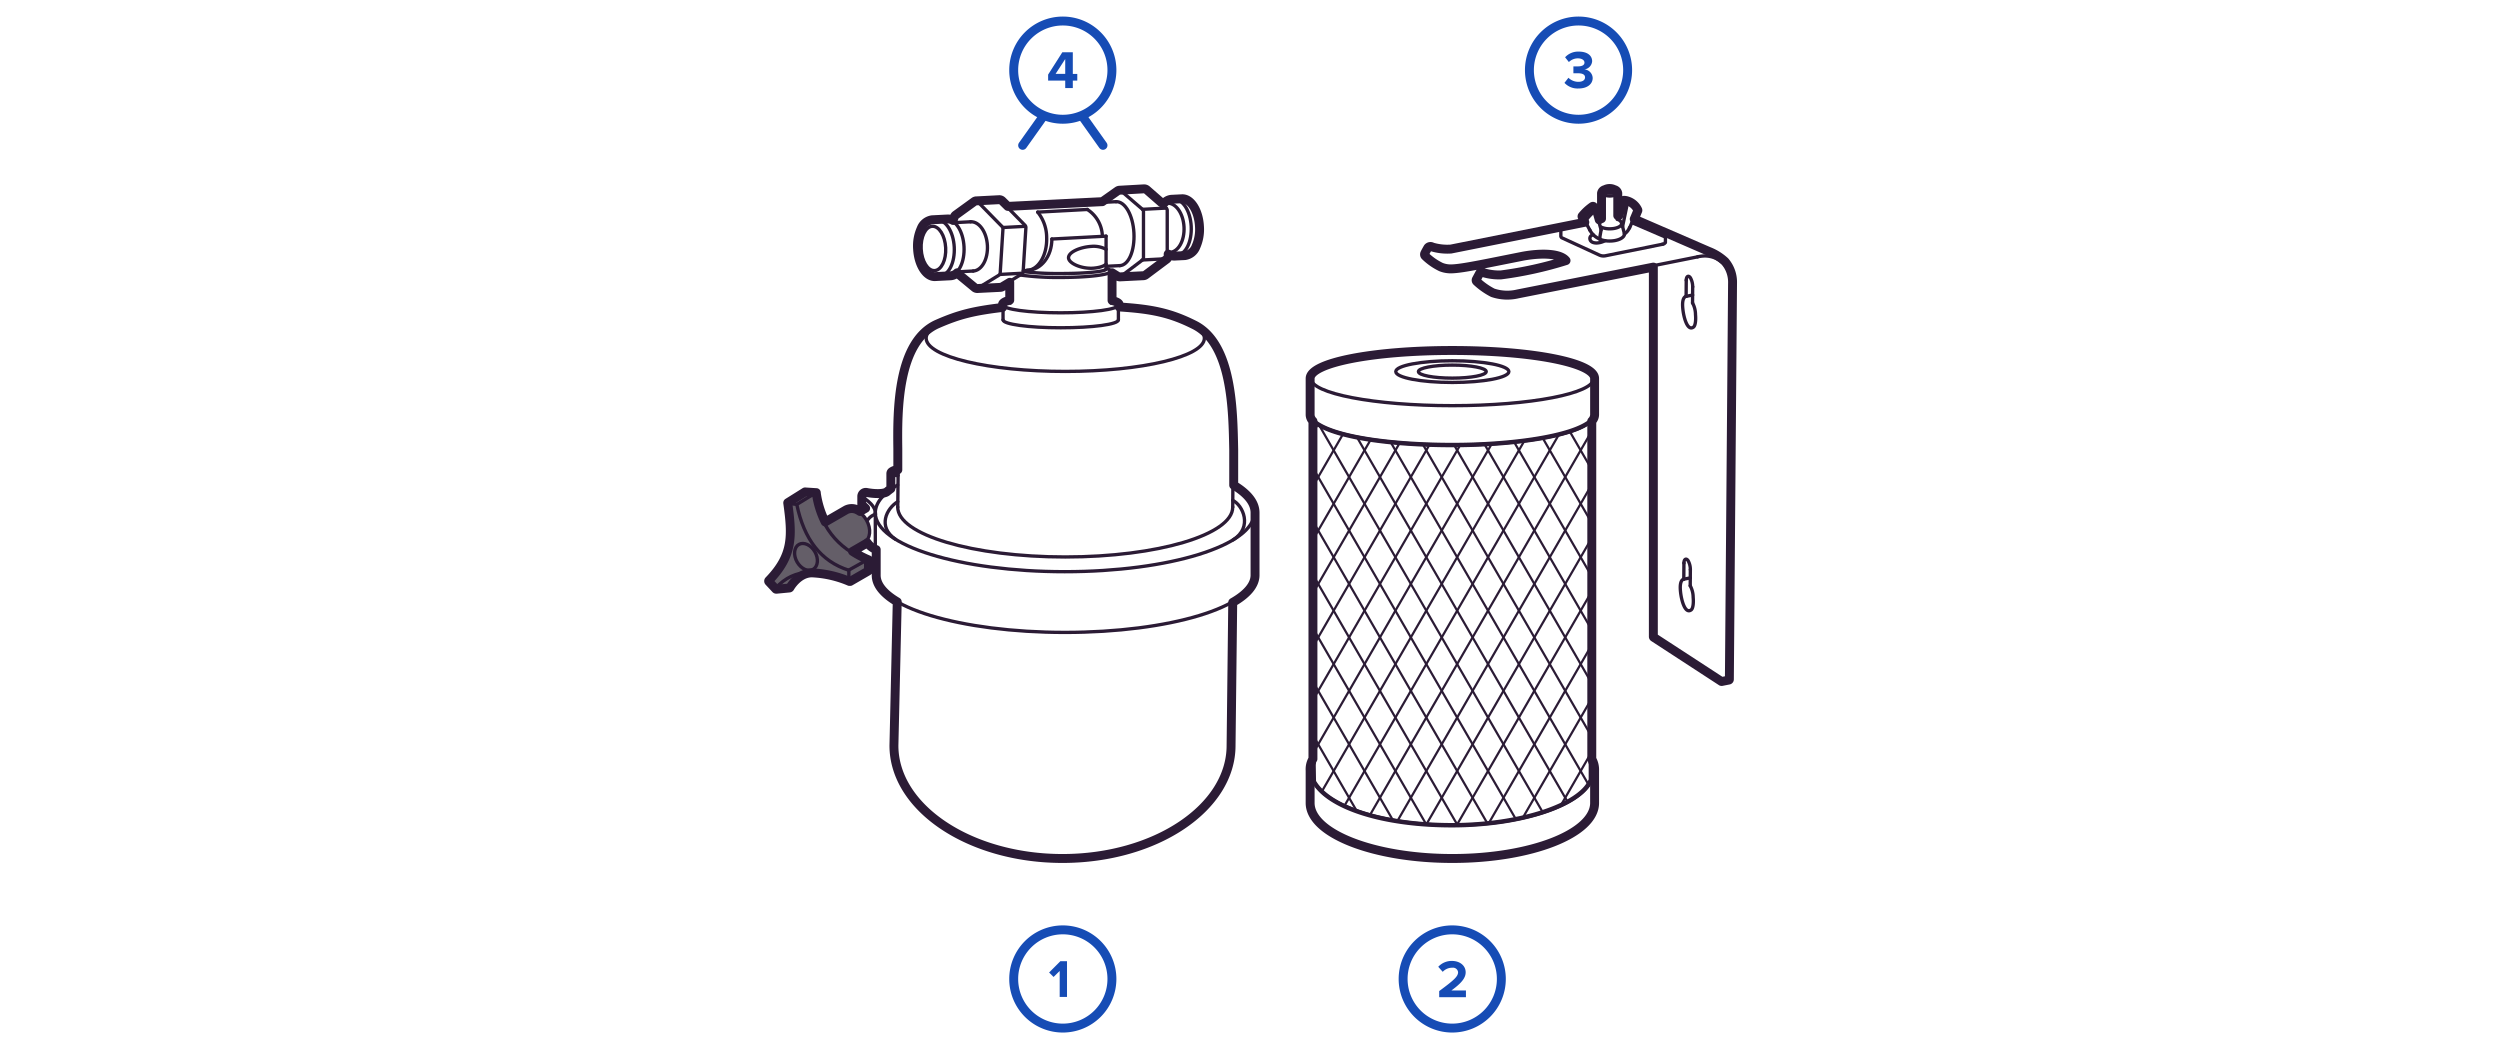 <svg id="Layer_3" data-name="Layer 3" xmlns="http://www.w3.org/2000/svg" xmlns:xlink="http://www.w3.org/1999/xlink" viewBox="0 0 560 235">
  <defs>
    <style>
      .cls-1, .cls-2, .cls-3, .cls-5, .cls-7 {
        fill: none;
      }

      .cls-1, .cls-2, .cls-3, .cls-5 {
        stroke: #2b1b35;
      }

      .cls-1 {
        stroke-miterlimit: 10;
      }

      .cls-2, .cls-3, .cls-5, .cls-7 {
        stroke-linecap: round;
        stroke-linejoin: round;
      }

      .cls-2 {
        stroke-width: 0.75px;
      }

      .cls-3, .cls-7 {
        stroke-width: 2px;
      }

      .cls-4 {
        clip-path: url(#clip-path);
      }

      .cls-5 {
        stroke-width: 0.5px;
      }

      .cls-6 {
        fill: #164cb5;
      }

      .cls-7 {
        stroke: #164cb5;
      }

      .cls-8 {
        fill: #645e68;
      }
    </style>
    <clipPath id="clip-path">
      <path class="cls-1" d="M294.19,171s0,0.17,0,.17a1.35,1.35,0,0,0,.09-0.47V94.34c4.28,3.69,17.84,5.35,31.09,5.35s26.84-1.9,30.91-5.35v76.35a1.42,1.42,0,0,0,.08.46s0-.16,0-0.15v4.82s-0.11-.92-0.11-0.9c-2.46,5.49-15.71,9.93-31.05,9.93s-27.56-3.91-30.9-9.78Z"/>
    </clipPath>
  </defs>
  <title>Complectation_big_560</title>
  <g>
    <g>
      <path class="cls-2" d="M356.38,170.06a4.54,4.54,0,0,1,.63,2.53c0,6.77-14.19,12.26-31.68,12.26s-31.68-5.49-31.68-12.26a4.26,4.26,0,0,1,.63-2.56"/>
      <path class="cls-2" d="M357,179.85c0,6.77-14.19,12.26-31.68,12.26s-31.68-5.49-31.68-12.26"/>
      <path class="cls-2" d="M293.64,92.92c0,3.74,14.18,6.77,31.68,6.77s31.68-3,31.68-6.77"/>
      <line class="cls-2" x1="357" y1="179.85" x2="357" y2="172.59"/>
      <line class="cls-2" x1="293.64" y1="179.85" x2="293.64" y2="172.59"/>
      <line class="cls-2" x1="294.27" y1="175.03" x2="294.27" y2="94.27"/>
      <line class="cls-2" x1="356.38" y1="174.92" x2="356.38" y2="94.27"/>
      <line class="cls-2" x1="293.64" y1="84.78" x2="293.64" y2="92.92"/>
      <line class="cls-2" x1="357" y1="84.78" x2="357" y2="92.92"/>
      <ellipse class="cls-2" cx="325.32" cy="84.78" rx="31.68" ry="6.09"/>
      <ellipse class="cls-2" cx="325.32" cy="83.24" rx="12.67" ry="2.43"/>
      <ellipse class="cls-2" cx="325.32" cy="83.24" rx="7.6" ry="1.46"/>
      <path class="cls-3" d="M357.19,92.92V84.78c0-3.51-14-6.27-31.86-6.27s-31.86,2.75-31.86,6.27v8.14a2.1,2.1,0,0,0,.63,1.41V170a4.48,4.48,0,0,0-.63,2.6v7.26c0,6.86,14.29,12.44,31.86,12.44s31.86-5.58,31.86-12.44v-7.26a4.75,4.75,0,0,0-.63-2.57V94.33A2.1,2.1,0,0,0,357.19,92.92Z"/>
      <g>
        <g class="cls-4">
          <g>
            <g>
              <line class="cls-5" x1="170.69" y1="10.91" x2="316.12" y2="262.67"/>
              <line class="cls-5" x1="177.61" y1="10.91" x2="323.04" y2="262.67"/>
              <line class="cls-5" x1="184.52" y1="10.91" x2="329.95" y2="262.67"/>
              <line class="cls-5" x1="191.44" y1="10.91" x2="336.87" y2="262.67"/>
              <line class="cls-5" x1="198.36" y1="10.91" x2="343.79" y2="262.67"/>
              <line class="cls-5" x1="205.27" y1="10.91" x2="350.7" y2="262.67"/>
              <line class="cls-5" x1="212.19" y1="10.91" x2="357.62" y2="262.67"/>
              <line class="cls-5" x1="219.11" y1="10.91" x2="364.54" y2="262.67"/>
              <line class="cls-5" x1="226.02" y1="10.91" x2="371.45" y2="262.67"/>
              <line class="cls-5" x1="232.94" y1="10.91" x2="378.37" y2="262.67"/>
              <line class="cls-5" x1="239.86" y1="10.91" x2="385.28" y2="262.67"/>
              <line class="cls-5" x1="246.77" y1="10.91" x2="392.2" y2="262.67"/>
              <line class="cls-5" x1="253.69" y1="10.91" x2="399.12" y2="262.67"/>
              <line class="cls-5" x1="260.6" y1="10.91" x2="406.03" y2="262.67"/>
              <line class="cls-5" x1="267.52" y1="10.91" x2="412.95" y2="262.67"/>
              <line class="cls-5" x1="274.44" y1="10.91" x2="419.87" y2="262.67"/>
              <line class="cls-5" x1="281.35" y1="10.91" x2="426.78" y2="262.67"/>
              <line class="cls-5" x1="288.27" y1="10.91" x2="433.7" y2="262.67"/>
              <line class="cls-5" x1="295.19" y1="10.91" x2="440.62" y2="262.67"/>
              <line class="cls-5" x1="302.1" y1="10.91" x2="447.53" y2="262.67"/>
              <line class="cls-5" x1="309.02" y1="10.91" x2="454.45" y2="262.67"/>
              <line class="cls-5" x1="315.94" y1="10.91" x2="461.37" y2="262.67"/>
              <line class="cls-5" x1="322.85" y1="10.91" x2="468.28" y2="262.67"/>
              <line class="cls-5" x1="329.77" y1="10.91" x2="475.2" y2="262.67"/>
              <line class="cls-5" x1="336.69" y1="10.91" x2="482.12" y2="262.67"/>
              <line class="cls-5" x1="343.6" y1="10.91" x2="489.03" y2="262.67"/>
              <line class="cls-5" x1="350.52" y1="10.91" x2="495.95" y2="262.67"/>
              <line class="cls-5" x1="357.44" y1="10.91" x2="502.86" y2="262.67"/>
            </g>
            <g>
              <line class="cls-5" x1="502.86" y1="10.91" x2="357.44" y2="262.67"/>
              <line class="cls-5" x1="495.95" y1="10.91" x2="350.52" y2="262.67"/>
              <line class="cls-5" x1="489.03" y1="10.91" x2="343.6" y2="262.67"/>
              <line class="cls-5" x1="482.12" y1="10.91" x2="336.69" y2="262.67"/>
              <line class="cls-5" x1="475.2" y1="10.91" x2="329.77" y2="262.67"/>
              <line class="cls-5" x1="468.28" y1="10.91" x2="322.85" y2="262.67"/>
              <line class="cls-5" x1="461.37" y1="10.91" x2="315.94" y2="262.67"/>
              <line class="cls-5" x1="454.45" y1="10.91" x2="309.02" y2="262.67"/>
              <line class="cls-5" x1="447.53" y1="10.91" x2="302.1" y2="262.67"/>
              <line class="cls-5" x1="440.62" y1="10.91" x2="295.19" y2="262.67"/>
              <line class="cls-5" x1="433.7" y1="10.91" x2="288.27" y2="262.67"/>
              <line class="cls-5" x1="426.78" y1="10.91" x2="281.35" y2="262.67"/>
              <line class="cls-5" x1="419.87" y1="10.91" x2="274.44" y2="262.67"/>
              <line class="cls-5" x1="412.95" y1="10.91" x2="267.52" y2="262.67"/>
              <line class="cls-5" x1="406.03" y1="10.91" x2="260.6" y2="262.67"/>
              <line class="cls-5" x1="399.12" y1="10.91" x2="253.69" y2="262.67"/>
              <line class="cls-5" x1="392.2" y1="10.91" x2="246.77" y2="262.67"/>
              <line class="cls-5" x1="385.28" y1="10.91" x2="239.86" y2="262.67"/>
              <line class="cls-5" x1="378.37" y1="10.91" x2="232.94" y2="262.67"/>
              <line class="cls-5" x1="371.45" y1="10.91" x2="226.02" y2="262.67"/>
              <line class="cls-5" x1="364.54" y1="10.91" x2="219.11" y2="262.67"/>
              <line class="cls-5" x1="357.62" y1="10.91" x2="212.19" y2="262.67"/>
              <line class="cls-5" x1="350.7" y1="10.91" x2="205.27" y2="262.67"/>
              <line class="cls-5" x1="343.79" y1="10.91" x2="198.36" y2="262.67"/>
              <line class="cls-5" x1="336.87" y1="10.91" x2="191.44" y2="262.67"/>
              <line class="cls-5" x1="329.95" y1="10.91" x2="184.52" y2="262.67"/>
              <line class="cls-5" x1="323.04" y1="10.91" x2="177.61" y2="262.67"/>
              <line class="cls-5" x1="316.12" y1="10.91" x2="170.69" y2="262.67"/>
            </g>
          </g>
        </g>
        <path class="cls-1" d="M294.19,171s0,0.17,0,.17a1.35,1.35,0,0,0,.09-0.47V94.34c4.28,3.69,17.84,5.35,31.09,5.35s26.84-1.9,30.91-5.35v76.35a1.42,1.42,0,0,0,.08.46s0-.16,0-0.15v4.82s-0.11-.92-0.11-0.9c-2.46,5.49-15.71,9.93-31.05,9.93s-27.56-3.91-30.9-9.78Z"/>
      </g>
    </g>
    <g>
      <path class="cls-6" d="M353.59,5.71a10,10,0,1,1-10,10,10,10,0,0,1,10-10m0-2a12,12,0,1,0,12,12,12,12,0,0,0-12-12h0Z"/>
      <path class="cls-6" d="M350.44,18.56l0.89-1.14a3.19,3.19,0,0,0,2.21.91c1,0,1.51-.42,1.51-1s-0.49-.92-1.61-0.92l-1,0V14.87c0.14,0,.7,0,1,0,0.89,0,1.48-.26,1.48-0.85s-0.65-.95-1.49-0.95a2.88,2.88,0,0,0-2,.83l-0.85-1.07a3.94,3.94,0,0,1,3.06-1.27c1.87,0,3,.84,3,2.17a2,2,0,0,1-1.75,1.82,2,2,0,0,1,1.87,1.92c0,1.38-1.24,2.35-3.15,2.35A4,4,0,0,1,350.44,18.56Z"/>
    </g>
    <g>
      <path class="cls-6" d="M238.07,209.29a10,10,0,1,1-10,10,10,10,0,0,1,10-10m0-2a12,12,0,1,0,12,12,12,12,0,0,0-12-12h0Z"/>
      <path class="cls-6" d="M237.37,223.29v-5.8L236,218.84l-1-1,2.52-2.53h1.49v8h-1.7Z"/>
    </g>
    <g>
      <line class="cls-7" x1="242.52" y1="26.16" x2="247.07" y2="32.56"/>
      <line class="cls-7" x1="233.62" y1="26.16" x2="229.07" y2="32.56"/>
    </g>
    <g>
      <polygon class="cls-8" points="171.91 130.05 175.5 125.46 176.64 120.52 176.52 115.81 176.32 112.38 180.18 110.1 182.77 110.28 183.22 112.95 184.49 116.91 189.13 114.17 190.73 113.89 192.5 114.53 193.91 116.25 194.63 117.92 194.8 119.64 194.05 121.42 190.57 123.42 194.12 125.3 194.31 127.84 190.02 130.23 186.24 128.98 182.36 128.33 179.43 128.78 177.86 130.06 176.65 131.63 173.6 132.01 171.91 130.05"/>
      <line class="cls-2" x1="196.07" y1="114.87" x2="196.07" y2="128.82"/>
      <line class="cls-2" x1="280.96" y1="128.82" x2="280.96" y2="114.87"/>
      <path class="cls-2" d="M276.2,103c-0.25-8,.28-25.49-9.12-30.32"/>
      <path class="cls-2" d="M210.15,72.71c-9.86,4-8.92,22.27-8.92,29.66"/>
      <line class="cls-2" x1="201.1" y1="113.59" x2="201.22" y2="102.38"/>
      <line class="cls-2" x1="276.13" y1="113.59" x2="276.21" y2="103.03"/>
      <path class="cls-2" d="M276.21,120.93c4.49-2.84,2.18-7.79-.08-8.85"/>
      <path class="cls-2" d="M200.6,120.81c-4.12-2.83-2-6.94.5-8.44"/>
      <line class="cls-2" x1="275.95" y1="134.87" x2="275.58" y2="167"/>
      <line class="cls-2" x1="200.42" y1="167" x2="200.78" y2="134.7"/>
      <path class="cls-2" d="M275.58,167c0,13.87-16.83,25.11-37.58,25.11S200.42,180.87,200.42,167"/>
      <path class="cls-2" d="M281,128.82c0,7.09-19,12.84-42.45,12.84s-42.44-5.75-42.44-12.84"/>
      <path class="cls-2" d="M276.14,108.76c3.08,1.83,4.82,3.91,4.82,6.11,0,7.28-19,13.19-42.45,13.19s-42.44-5.9-42.44-13.19c0-2.25,1.82-4.38,5-6.23"/>
      <path class="cls-2" d="M276.13,113.59c0,6.17-16.8,11.17-37.52,11.17s-37.52-5-37.52-11.17"/>
      <path class="cls-2" d="M250.52,68.86c11.31,1.12,19.26,3.78,19.26,6.89,0,4.11-14,7.45-31.16,7.45s-31.16-3.33-31.16-7.45c0-2.92,7-5.44,17.23-6.66"/>
      <path class="cls-2" d="M193.11,113v-1.78a0.72,0.72,0,0,1,.86-0.71c1.69,0.34,3.89.41,4.69-.18"/>
      <path class="cls-2" d="M193.11,111.21c1.27,1,3.06,2.09,3,4"/>
      <path class="cls-2" d="M199.63,109.54V106.1c0-.44.88-0.66,1.47-0.66"/>
      <path class="cls-2" d="M199.63,106.1a2,2,0,0,0,1.53.39"/>
      <line class="cls-2" x1="184.77" y1="117.11" x2="189.47" y2="114.39"/>
      <line class="cls-2" x1="190.39" y1="123.37" x2="193.59" y2="121.53"/>
      <line class="cls-2" x1="192.55" y1="114.78" x2="193.96" y2="113.96"/>
      <path class="cls-2" d="M189.47,114.39c1.41-.81,3.48.12,4.61,2.09s0.92,4.23-.49,5"/>
      <ellipse class="cls-2" cx="179.83" cy="124.24" rx="2.29" ry="3.2" transform="matrix(0.87, -0.5, 0.5, 0.87, -38.03, 106.57)"/>
      <path class="cls-2" d="M172.09,130.22c5.66-5.86,5.23-10.4,4.28-17.49l2.11,0.26c1.63,7.85,5.41,12.76,11.66,14.75v2.35c-6.18-2.35-12-3.33-16.5,1.77Z"/>
      <path class="cls-2" d="M178.48,113l4.1-2.52c1,7.27,4.88,12.23,11.52,15l-4,2.24"/>
      <path class="cls-2" d="M173.64,131.86l2.91-.28s1.83-3.36,5-3.4"/>
      <polyline class="cls-2" points="176.37 112.72 180.22 110.32 182.58 110.47"/>
      <polyline class="cls-2" points="190.14 130.1 194.1 127.78 194.1 125.5"/>
      <path class="cls-2" d="M194,121.25a3.9,3.9,0,0,0,2.1,1.66"/>
      <path class="cls-2" d="M194.29,116.58a3.35,3.35,0,0,1,1.79-1.38"/>
      <path class="cls-2" d="M250.52,71.65c0,1-5.78,1.77-12.92,1.77s-12.92-.79-12.92-1.77"/>
      <path class="cls-2" d="M248.89,67.44c1,0.25,1.63.55,1.63,0.86,0,1-5.78,1.77-12.92,1.77s-12.92-.79-12.92-1.77c0-.31.59-0.61,1.62-0.86"/>
      <line class="cls-2" x1="224.68" y1="71.65" x2="224.68" y2="68.3"/>
      <line class="cls-2" x1="250.52" y1="71.65" x2="250.52" y2="68.3"/>
      <line class="cls-2" x1="226.3" y1="63.01" x2="226.3" y2="67.91"/>
      <line class="cls-2" x1="248.89" y1="60.77" x2="248.89" y2="67.91"/>
      <path class="cls-2" d="M247.85,60.19a1.26,1.26,0,0,1,1,.58c0,0.76-5.06,1.38-11.3,1.38a62.49,62.49,0,0,1-9-.54"/>
      <path class="cls-2" d="M247.76,60.27c0,0.55-4.55,1-10.17,1a67.35,67.35,0,0,1-8.28-.42"/>
      <line class="cls-2" x1="247.76" y1="52.9" x2="247.76" y2="60.27"/>
      <path class="cls-2" d="M247.76,59.16s-0.59.73-2.83,0.91c-2.63.2-5.58-1.07-5.58-2.34s2.6-2.38,5.13-2.54a5.9,5.9,0,0,1,3.28.66"/>
      <line class="cls-2" x1="225.62" y1="46.4" x2="249.98" y2="45.18"/>
      <line class="cls-2" x1="232.45" y1="47.52" x2="243.56" y2="46.92"/>
      <line class="cls-2" x1="247.76" y1="59.65" x2="250.84" y2="59.5"/>
      <line class="cls-2" x1="235.62" y1="53.54" x2="247.76" y2="52.9"/>
      <line class="cls-2" x1="229.22" y1="60.62" x2="230.04" y2="60.58"/>
      <path class="cls-2" d="M232.45,47.52a9.09,9.09,0,0,1,2,5.65c0.14,4-1.84,7.31-4.42,7.4"/>
      <path class="cls-2" d="M235.62,53.54c0,3.83-2.38,6.95-5.48,7"/>
      <path class="cls-2" d="M243.56,46.92a7.33,7.33,0,0,1,3.37,6"/>
      <g>
        <path class="cls-2" d="M217.42,49.68c1.92-.1,3.6,2.29,3.76,5.33s-1.27,5.6-3.19,5.7"/>
        <path class="cls-2" d="M212.19,49.26c1.89-.1,3.57,2.6,3.75,6s-1.21,6.29-3.1,6.39"/>
        <path class="cls-2" d="M210,49.35c1.89-.1,3.57,2.6,3.75,6s-1.21,6.29-3.1,6.39"/>
        <ellipse class="cls-2" cx="209.09" cy="55.65" rx="2.75" ry="4.97" transform="translate(-2.63 11.02) rotate(-3)"/>
        <line class="cls-2" x1="217.99" y1="60.71" x2="214.52" y2="60.89"/>
        <line class="cls-2" x1="217.42" y1="49.68" x2="213.95" y2="49.86"/>
        <line class="cls-2" x1="212.19" y1="49.26" x2="208.77" y2="49.44"/>
        <line class="cls-2" x1="212.85" y1="61.67" x2="209.42" y2="61.85"/>
      </g>
      <g>
        <path class="cls-2" d="M261.46,45.51c1.92-.1,3.6,2.29,3.76,5.33s-1.27,5.6-3.19,5.7"/>
        <path class="cls-2" d="M264.71,44.65c1.89-.1,3.58,2.6,3.75,6s-1.21,6.29-3.1,6.39"/>
        <path class="cls-2" d="M263.08,44.71c1.89-.1,3.58,2.6,3.75,6s-1.21,6.29-3.1,6.39"/>
        <line class="cls-2" x1="262.03" y1="56.55" x2="261.47" y2="56.58"/>
        <line class="cls-2" x1="261.46" y1="45.51" x2="260.16" y2="45.58"/>
        <line class="cls-2" x1="264.71" y1="44.65" x2="262.43" y2="44.77"/>
        <line class="cls-2" x1="265.36" y1="57.06" x2="263.08" y2="57.18"/>
      </g>
      <path class="cls-2" d="M214.52,61.17l3.86,3.19a0.72,0.72,0,0,0,.84.06l4.49-2.75a0.72,0.72,0,0,0,.34-0.57l0.61-9.81a0.72,0.72,0,0,0-.21-0.55l-5.23-5.34a0.72,0.72,0,0,0-.94-0.08l-4.14,3a0.72,0.72,0,0,0-.26.36l-0.32,1"/>
      <path class="cls-2" d="M218.88,64.52l5.13-.26a0.72,0.72,0,0,0,.34-0.11l4.5-2.76a0.73,0.73,0,0,0,.34-0.57L229.8,51a0.72,0.72,0,0,0-.21-0.55l-5.23-5.34a0.72,0.72,0,0,0-.56-0.22l-5,.26"/>
      <line class="cls-2" x1="224.03" y1="61.47" x2="229.05" y2="61.2"/>
      <line class="cls-2" x1="224.68" y1="50.96" x2="229.57" y2="50.7"/>
      <path class="cls-2" d="M250,45.18c2-.09,3.79,3,4,7s-1.18,7.23-3.16,7.32"/>
      <line class="cls-2" x1="255.92" y1="46.89" x2="261.23" y2="46.61"/>
      <line class="cls-2" x1="255.82" y1="58.24" x2="261.13" y2="57.96"/>
      <path class="cls-2" d="M250.89,61.84l5.19-.26a0.73,0.73,0,0,0,.4-0.14L261.13,58a0.72,0.72,0,0,0,.33-0.61V47.14a0.72,0.72,0,0,0-.22-0.52l-4.53-4a0.72,0.72,0,0,0-.52-0.18l-5.42.29"/>
      <path class="cls-2" d="M248.89,60.77l1.54,1a0.72,0.72,0,0,0,.82,0l4.56-3.45a0.72,0.72,0,0,0,.33-0.61V47.41a0.72,0.72,0,0,0-.22-0.52l-4.66-4a0.72,0.72,0,0,0-.89,0l-3.45,2.44"/>
      <path class="cls-3" d="M276.35,108.68s0-7.11,0-7.92c-0.18-8.78-.29-23.76-8.86-28-5.28-2.65-9.39-3.53-16.77-4V68.3c0-.39-0.52-0.71-1.62-1v-6.2l1.27,0.79a0.91,0.91,0,0,0,.48.13h0.08l5.19-.26a0.91,0.91,0,0,0,.5-0.18l4.64-3.47a0.9,0.9,0,0,0,.41-0.76V56.92a2.41,2.41,0,0,0,1.34.45l2.4-.12a3.13,3.13,0,0,0,2.48-2,9.44,9.44,0,0,0,.79-4.53c-0.18-3.46-1.89-6.2-3.84-6.2l-2.39.12a2.48,2.48,0,0,0-1.6.77l-0.66,0h0l-3.31-2.89a0.92,0.92,0,0,0-.64-0.22l-5.45.31a0.9,0.9,0,0,0-.45.15l-3.41,2.41-21.18,1.06L224.5,45a0.93,0.93,0,0,0-.69-0.27l-5,.26h0a0.9,0.9,0,0,0-.59.17l-4.14,3a0.9,0.9,0,0,0-.33.45l-0.25.77a2.3,2.3,0,0,0-1.15-.33l-3.54.18a3.13,3.13,0,0,0-2.48,2,9.44,9.44,0,0,0-.79,4.53c0.18,3.46,1.89,6.2,3.84,6.2l3.54-.18a2.4,2.4,0,0,0,1.49-.67,0.18,0.18,0,0,0,.06.12l3.86,3.19a0.9,0.9,0,0,0,.58.21l5.17-.26a0.9,0.9,0,0,0,.43-0.13l1.67-1v4c-1.1.29-1.62,0.61-1.62,1v0.63c-6.51.79-9.66,1.55-14.56,3.69-9.05,3.95-9,19.52-8.89,28,0,0.64,0,4.68,0,4.68a2.29,2.29,0,0,0-1.39.45,0.54,0.54,0,0,0-.17.39h0v3.39q-0.47.34-.88,0.69h0c-0.73.54-2.89,0.48-4.55,0.15a0.9,0.9,0,0,0-1.08.89V113h0a0.5,0.5,0,0,0,.06.13h0a9.07,9.07,0,0,1,.8.72l-1.24.72a4.36,4.36,0,0,0-.59-0.34,2.77,2.77,0,0,0-2.57,0l-4.65,2.69a20.79,20.79,0,0,1-2-6.48,0.18,0.18,0,0,0,0-.09h0l0,0h-0.07l-2.36-.15a0.14,0.14,0,0,0-.11,0l-3.85,2.41v0h0a0.17,0.17,0,0,0,0,0,0.16,0.16,0,0,0,0,.09,0.06,0.06,0,0,0,0,0c1,7.27,1.26,11.66-4.23,17.34a0.18,0.18,0,0,0,0,.25l1.54,1.65h0a0.18,0.18,0,0,0,.13.05h0l2.91-.28a0.18,0.18,0,0,0,.14-0.09s1.81-3.27,4.88-3.3l0,0a24,24,0,0,1,8.45,1.92h0.16l4-2.31a0.18,0.18,0,0,0,.09-0.16V125.5h0a0.18,0.18,0,0,0,0-.11l0,0,0,0a22.14,22.14,0,0,1-3.55-1.88l3.06-1.77a2.25,2.25,0,0,0,.23-0.18,4.21,4.21,0,0,0,2,1.55v5.76c0,2.14,1.71,4.16,4.71,5.94L200.24,167h0c0,13.95,16.94,25.3,37.76,25.3s37.76-11.35,37.76-25.29h0l0.37-32.07c3.19-1.82,5-3.9,5-6.11V114.87C281.14,112.67,279.52,110.59,276.35,108.68Z"/>
    </g>
    <g>
      <line class="cls-2" x1="373.05" y1="54.25" x2="373.06" y2="53.27"/>
      <line class="cls-2" x1="331.58" y1="61.19" x2="330.81" y2="62.62"/>
      <line class="cls-2" x1="320.04" y1="55.48" x2="319.27" y2="56.91"/>
      <polyline class="cls-2" points="358.65 51.48 358.39 52.96 358.38 53.34"/>
      <path class="cls-2" d="M356.12,51.53a4.39,4.39,0,0,0,2.17,2"/>
      <path class="cls-2" d="M357.43,47.14a11.43,11.43,0,0,0-2.31,2.41"/>
      <line class="cls-2" x1="357.43" y1="47.14" x2="358.65" y2="51.49"/>
      <line class="cls-2" x1="356.76" y1="46.45" x2="357.43" y2="47.14"/>
      <path class="cls-2" d="M356.76,46.45a10.42,10.42,0,0,0-2.25,2.09"/>
      <line class="cls-2" x1="356.12" y1="51.53" x2="354.51" y2="48.54"/>
      <line class="cls-2" x1="363.88" y1="52.4" x2="363.25" y2="49.93"/>
      <line class="cls-2" x1="363.45" y1="50.77" x2="364.6" y2="45.22"/>
      <line class="cls-2" x1="366.7" y1="47.11" x2="365.03" y2="51.05"/>
      <path class="cls-2" d="M363.88,52.4A3,3,0,0,0,365,51"/>
      <line class="cls-2" x1="362.62" y1="49.15" x2="363.81" y2="45.06"/>
      <path class="cls-2" d="M366.7,47.11a3.7,3.7,0,0,0-2.89-2.05"/>
      <line class="cls-2" x1="365.61" y1="49.9" x2="372.96" y2="53.06"/>
      <path class="cls-2" d="M372.4,54.71l-12.77,2.58a2.18,2.18,0,0,1-1.34-.14l-8.45-3.89a0.5,0.5,0,0,1-.21-0.46l0-.94"/>
      <path class="cls-2" d="M373.05,54.25a0.68,0.68,0,0,1-.65.45"/>
      <path class="cls-2" d="M331.76,63.78a8.16,8.16,0,0,0,2.43,1.48"/>
      <line class="cls-2" x1="334.4" y1="65.34" x2="334.18" y2="65.26"/>
      <polyline class="cls-2" points="332.42 61.25 332.15 61.17 331.92 61.12 331.74 61.12 331.63 61.15 331.57 61.21 331.58 61.31 331.65 61.44 331.79 61.6"/>
      <path class="cls-2" d="M334.4,65.34a10.33,10.33,0,0,0,5.32.28"/>
      <line class="cls-2" x1="332.62" y1="61.31" x2="332.42" y2="61.25"/>
      <line class="cls-2" x1="331.76" y1="63.78" x2="331.02" y2="63.03"/>
      <polyline class="cls-2" points="331.02 63.03 330.89 62.87 330.81 62.74 330.8 62.64 330.81 62.62"/>
      <line class="cls-2" x1="365.91" y1="49.2" x2="382.67" y2="56.47"/>
      <path class="cls-2" d="M362.34,48.52l0.37,0"/>
      <line class="cls-2" x1="324.98" y1="55.94" x2="355.12" y2="49.94"/>
      <line class="cls-2" x1="380.27" y1="57.53" x2="339.93" y2="65.58"/>
      <line class="cls-2" x1="339.93" y1="65.58" x2="339.72" y2="65.62"/>
      <path class="cls-2" d="M387.76,63.41A5.88,5.88,0,0,0,382,57.33a7.72,7.72,0,0,0-1.75.2"/>
      <path class="cls-2" d="M320.21,58.06a8.16,8.16,0,0,0,2.43,1.48"/>
      <line class="cls-2" x1="322.85" y1="59.62" x2="322.64" y2="59.55"/>
      <polyline class="cls-2" points="320.88 55.53 320.61 55.45 320.38 55.41 320.2 55.41 320.08 55.44 320.03 55.5 320.04 55.6 320.11 55.73 320.24 55.89"/>
      <line class="cls-2" x1="370.45" y1="142.55" x2="385.62" y2="152.43"/>
      <line class="cls-2" x1="370.49" y1="59.55" x2="370.45" y2="142.55"/>
      <line class="cls-2" x1="387.13" y1="152.13" x2="387.91" y2="63.47"/>
      <line class="cls-2" x1="385.64" y1="152.42" x2="387.15" y2="152.13"/>
      <path class="cls-2" d="M322.85,59.63a9.09,9.09,0,0,0,1.35.35c1.87,0.29,6.56-.73,17-2.81"/>
      <line class="cls-2" x1="321.08" y1="55.6" x2="320.88" y2="55.53"/>
      <path class="cls-2" d="M321.08,55.6a8.8,8.8,0,0,0,3.9.34"/>
      <line class="cls-2" x1="320.21" y1="58.06" x2="319.48" y2="57.31"/>
      <polyline class="cls-2" points="319.48 57.31 319.34 57.16 319.27 57.03 319.26 56.93 319.27 56.91"/>
      <line class="cls-2" x1="378.64" y1="127.6" x2="378.61" y2="131.21"/>
      <path class="cls-2" d="M377.2,126.13c0-.87.51-1.18,0.94-0.53a4.14,4.14,0,0,1,.5,2"/>
      <line class="cls-2" x1="377.17" y1="129.73" x2="377.2" y2="126.13"/>
      <path class="cls-2" d="M378.61,131.21a5.56,5.56,0,0,1,.66,2.59c0.11,1.17,0,2.45-.43,2.8-1.37,1.05-2.21-2.15-2.4-4-0.08-.78-0.23-2.55.72-2.89"/>
      <line class="cls-2" x1="377.17" y1="129.73" x2="378.63" y2="129.45"/>
      <line class="cls-2" x1="379.16" y1="64.25" x2="379.13" y2="67.86"/>
      <path class="cls-2" d="M377.72,62.77c0-.87.51-1.18,0.94-0.53a4.14,4.14,0,0,1,.5,2"/>
      <line class="cls-2" x1="377.69" y1="66.38" x2="377.72" y2="62.77"/>
      <path class="cls-2" d="M379.13,67.86a5.55,5.55,0,0,1,.66,2.59c0.11,1.17,0,2.45-.43,2.8-1.37,1.05-2.21-2.15-2.4-4-0.08-.78-0.23-2.55.72-2.89"/>
      <line class="cls-2" x1="377.69" y1="66.38" x2="379.15" y2="66.09"/>
      <path class="cls-2" d="M341.16,57.17c4.75-.84,8.81-0.49,9.89,1.19"/>
      <path class="cls-2" d="M359.53,53.91a4.28,4.28,0,0,1-1.88.52c-0.9,0-1.47-.33-1.52-1a0.8,0.8,0,0,1,.76-0.81"/>
      <path class="cls-2" d="M361.56,42.71a0.77,0.77,0,0,1,.67.53c0,0.36-.73.66-1.64,0.66S359,43.6,359,43.24a0.77,0.77,0,0,1,.67-0.53"/>
      <ellipse class="cls-2" cx="360.59" cy="42.87" rx="1.06" ry="0.39"/>
      <path class="cls-2" d="M358.19,49.54a2.19,2.19,0,0,1,.73-0.39"/>
      <path class="cls-2" d="M362.26,49.15a1.22,1.22,0,0,1,1,.92c0,0.65-1.19,1.18-2.66,1.18a4.62,4.62,0,0,1-2-.4"/>
      <path class="cls-2" d="M363.88,52.4c0,0.88-1.49,1.59-3.32,1.59a5.68,5.68,0,0,1-2.26-.43"/>
      <path class="cls-3" d="M388.09,63.46a7.16,7.16,0,0,0-1.69-4.88,11.51,11.51,0,0,0-3.65-2.28l-16.68-7.23,0.8-1.89a0.22,0.22,0,0,0,0-.14,3.79,3.79,0,0,0-2.23-2,2.82,2.82,0,0,0-.84-0.17,0.18,0.18,0,0,0-.17.13l-1,3.29-0.25,0,0-5a1,1,0,0,0-.77-0.81,2.28,2.28,0,0,0-2.1,0,1,1,0,0,0-.77.81l0,5.68a2.4,2.4,0,0,0-.51.27l-0.62-2.21a0.16,0.16,0,0,0,0-.08l-0.68-.69a0.18,0.18,0,0,0-.23,0,11.48,11.48,0,0,0-2.29,2.13,0.16,0.16,0,0,0,0,.2L355,49.79l-30,6a12,12,0,0,1-4.17-.46,0.75,0.75,0,0,0-1,.18c-0.07.12-.57,1-0.67,1.24a0.5,0.5,0,0,0,.08.59,13.51,13.51,0,0,0,3.55,2.48,5.84,5.84,0,0,0,2.15.41c2,0,5.78-.76,13-2.21l3.26-.65h0c4.73-.84,8.44-0.46,9.59,1a84.82,84.82,0,0,1-14.57,3.21,12.19,12.19,0,0,1-4-.52,0.82,0.82,0,0,0-.76.12l-0.77,1.43a0.39,0.39,0,0,0,.1.45,15.9,15.9,0,0,0,3.59,2.52,10.15,10.15,0,0,0,5.63.25l30.34-6,0,82.78a0.17,0.17,0,0,0,.08.15l15.16,9.88a0.18,0.18,0,0,0,.13,0l1.51-.3a0.16,0.16,0,0,0,.15-0.18Z"/>
    </g>
    <g>
      <path class="cls-6" d="M238.07,5.71a10,10,0,1,1-10,10,10,10,0,0,1,10-10m0-2a12,12,0,1,0,12,12,12,12,0,0,0-12-12h0Z"/>
      <path class="cls-6" d="M238.61,19.71V18.05h-3.83V16.71l3.18-5h2.35v4.85h1v1.5h-1v1.66h-1.7Zm0-6.49-2.16,3.33h2.16V13.22Z"/>
    </g>
    <g>
      <path class="cls-6" d="M325.3,209.29a10,10,0,1,1-10,10,10,10,0,0,1,10-10m0-2a12,12,0,1,0,12,12,12,12,0,0,0-12-12h0Z"/>
      <path class="cls-6" d="M322.38,223.35V222c3.27-2.42,4.23-3.25,4.23-4.23a1.14,1.14,0,0,0-1.29-1,2.86,2.86,0,0,0-2.15.92l-1-1.13a4.07,4.07,0,0,1,3.08-1.31c1.7,0,3.06,1,3.06,2.55,0,1.37-1.13,2.55-3.2,4.07h3.26v1.5h-6Z"/>
    </g>
  </g>
</svg>
